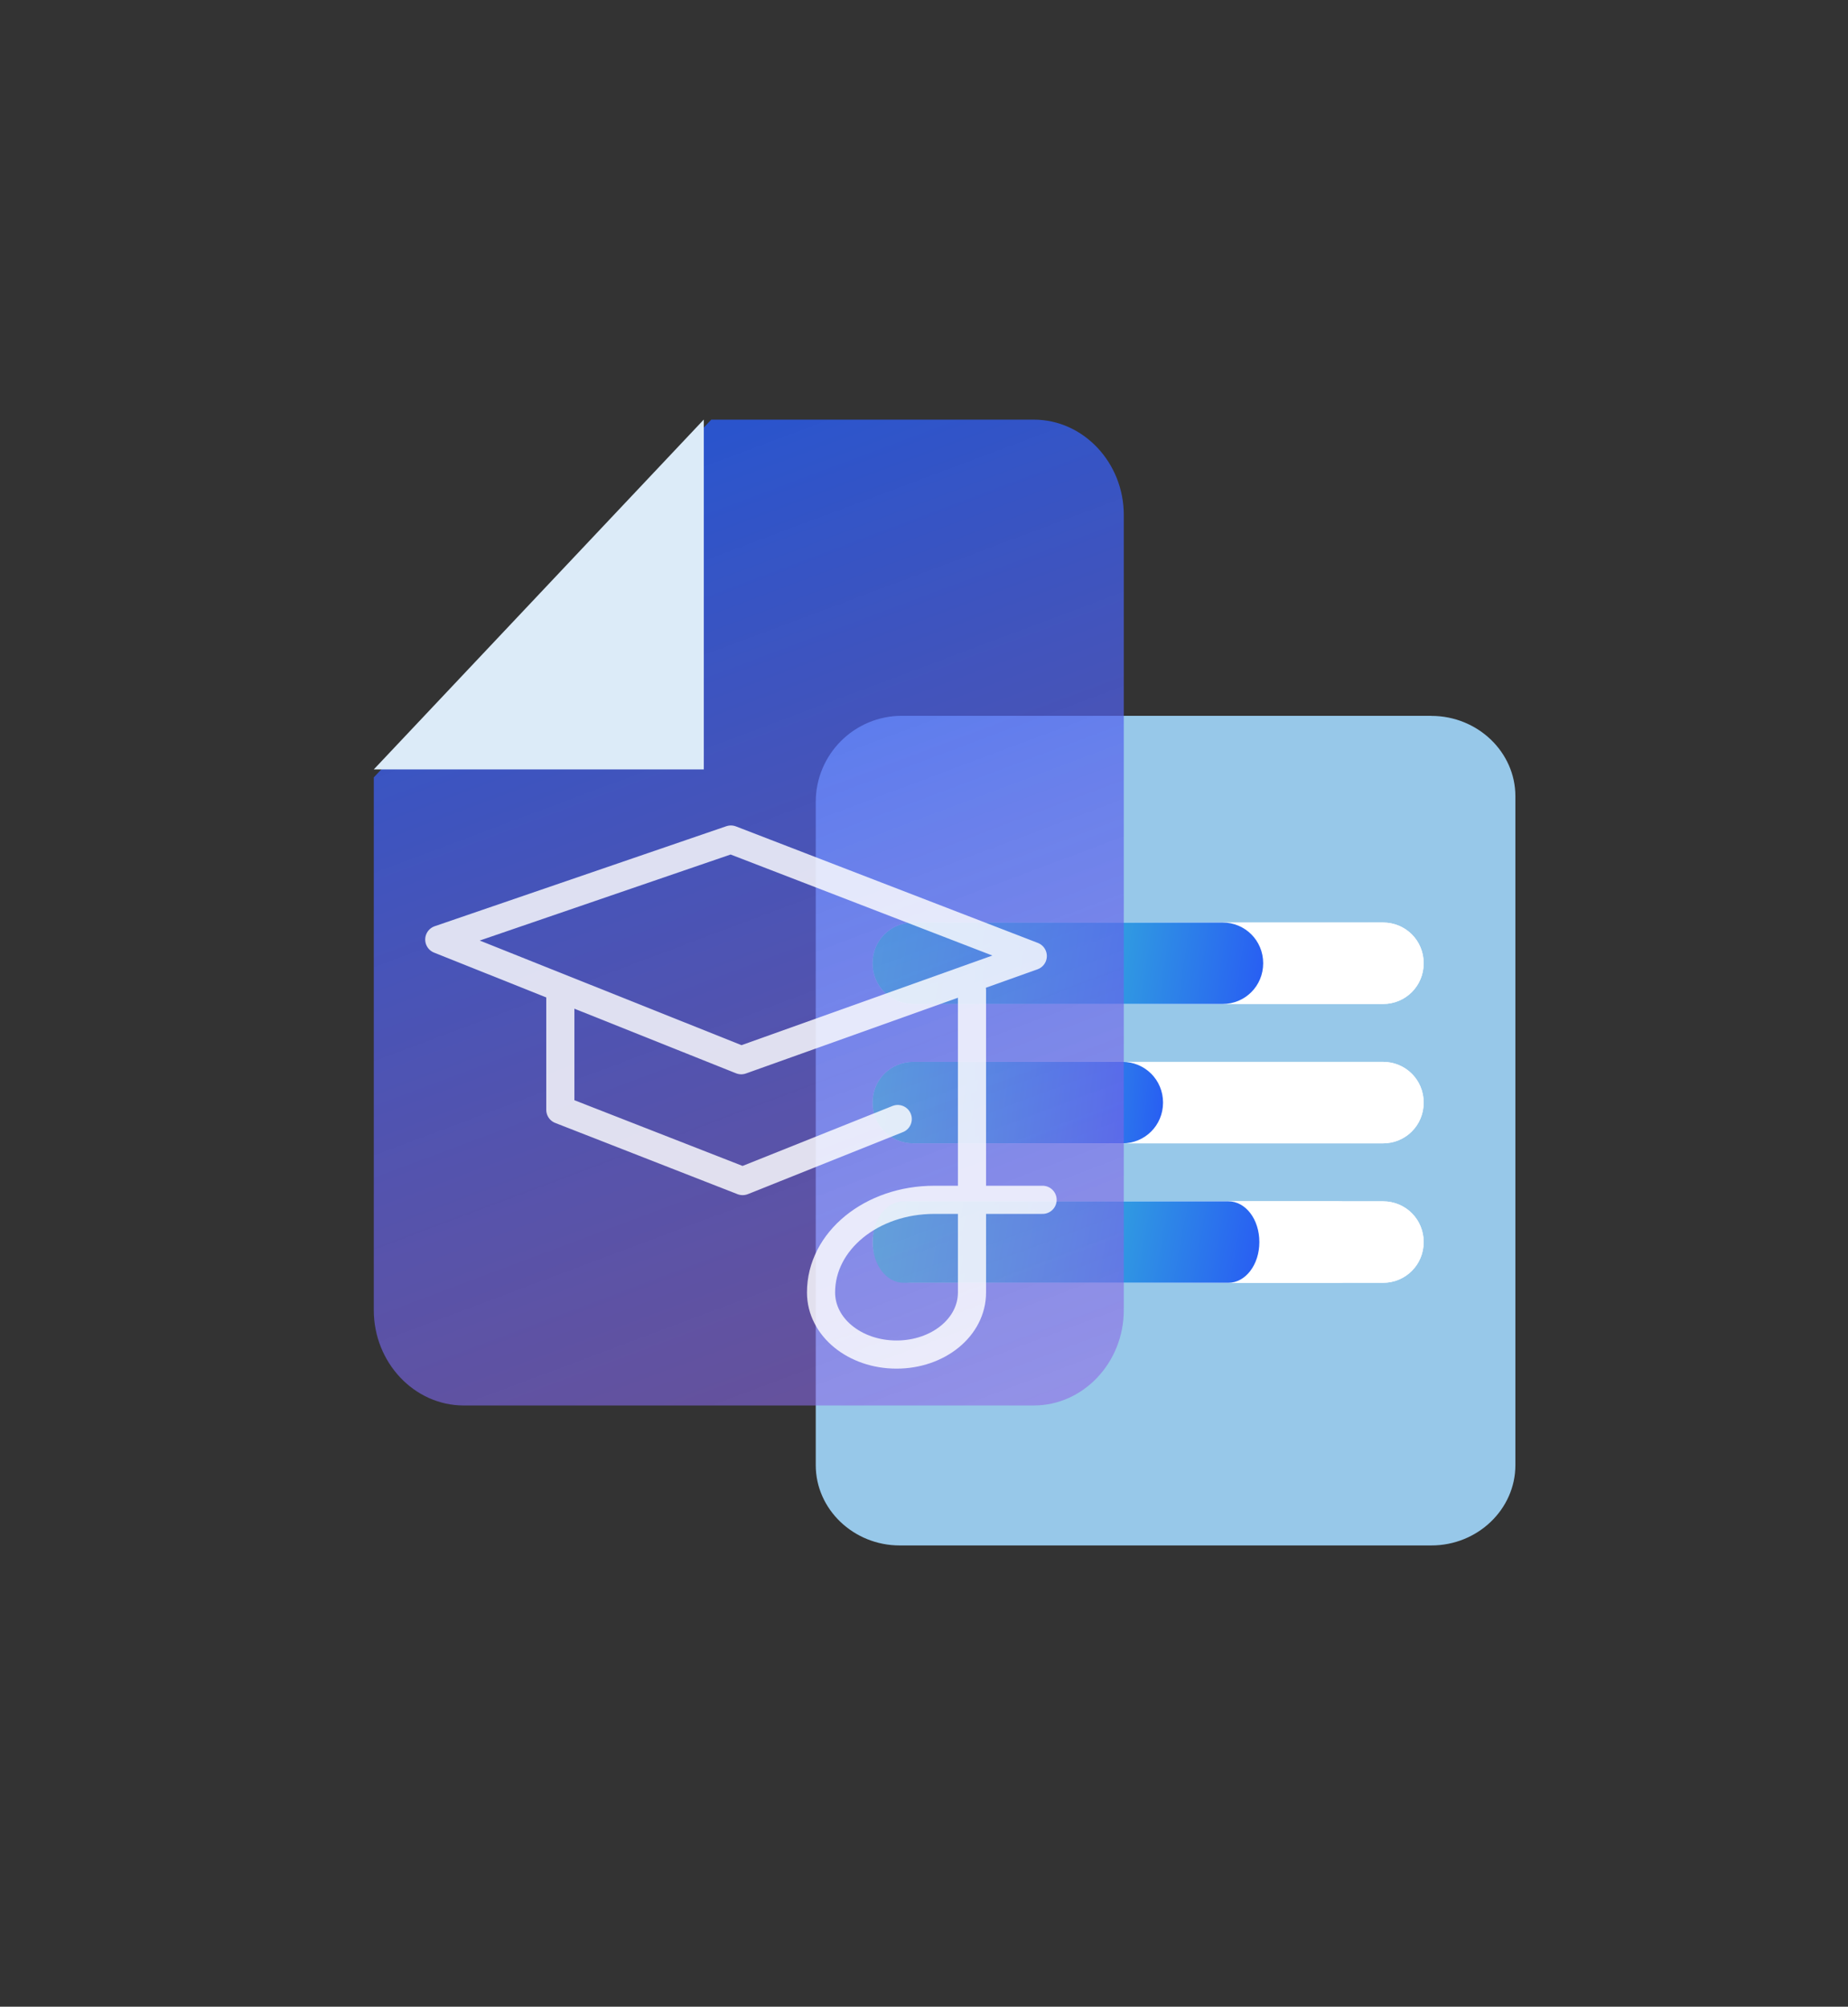 <?xml version="1.0" encoding="UTF-8"?>
<svg xmlns="http://www.w3.org/2000/svg" xmlns:xlink="http://www.w3.org/1999/xlink" id="Layer_1" data-name="Layer 1" viewBox="0 0 212.79 230.97">
  <rect x="0" y="0" width="212.79" height="230.97" fill="#333333" stroke="none"/>
  <defs>
    <style>      .cls-1 {        fill: url(#linear-gradient-2);      }      .cls-2 {        fill: none;        stroke: #fff;        stroke-linecap: round;        stroke-linejoin: round;        stroke-width: 3.24px;      }      .cls-3 {        fill: #fff;      }      .cls-4 {        fill: url(#linear-gradient-4);      }      .cls-5 {        fill: url(#linear-gradient-3);      }      .cls-6 {        fill: url(#linear-gradient-5);      }      .cls-7 {        fill: url(#linear-gradient-7);      }      .cls-8 {        fill: url(#linear-gradient-6);      }      .cls-9 {        fill: #dcebf8;      }      .cls-10 {        fill: url(#linear-gradient);      }      .cls-11 {        fill: #97c8e9;      }      .cls-12 {        opacity: .82;      }    </style>
    <linearGradient id="linear-gradient" x1="100.47" y1="96.22" x2="163.93" y2="96.22" gradientTransform="translate(0 30.69)" gradientUnits="userSpaceOnUse">
      <stop offset="0" stop-color="#fff" stop-opacity="0"></stop>
      <stop offset="1" stop-color="#fff"></stop>
    </linearGradient>
    <linearGradient id="linear-gradient-2" x1="100.63" y1="94.49" x2="134.16" y2="98" gradientTransform="translate(0 30.69)" gradientUnits="userSpaceOnUse">
      <stop offset="0" stop-color="#3dfec5"></stop>
      <stop offset="1" stop-color="#285df3"></stop>
    </linearGradient>
    <linearGradient id="linear-gradient-3" y1="80.18" y2="80.18" xlink:href="#linear-gradient"></linearGradient>
    <linearGradient id="linear-gradient-4" x1="100.93" y1="77.07" x2="145.64" y2="83.38" xlink:href="#linear-gradient-2"></linearGradient>
    <linearGradient id="linear-gradient-5" y1="112.27" y2="112.27" xlink:href="#linear-gradient"></linearGradient>
    <linearGradient id="linear-gradient-6" x1="101.08" y1="108.34" x2="144.94" y2="116.29" xlink:href="#linear-gradient-2"></linearGradient>
    <linearGradient id="linear-gradient-7" x1="67.64" y1="24.8" x2="122.16" y2="170.19" gradientTransform="translate(0 30.69)" gradientUnits="userSpaceOnUse">
      <stop offset="0" stop-color="#285df3" stop-opacity=".8"></stop>
      <stop offset="1" stop-color="#b16bdf" stop-opacity=".5"></stop>
    </linearGradient>
  </defs>
  <path class="cls-11" d="M164.82,82.4c5.32,0,9.67,4.16,9.67,9.24v77c0,5.08-4.35,9.24-9.67,9.24h-61.22c-5.32,0-9.67-4.16-9.67-9.24v-76.34c0-5.47,4.44-9.91,9.91-9.91h60.97Z"></path>
  <g>
    <path class="cls-3" d="M105.16,122.22h54.08c2.61,0,4.69,2.07,4.69,4.69h0c0,2.61-2.07,4.69-4.69,4.69h-54.08c-2.61,0-4.69-2.07-4.69-4.69h0c0-2.61,2.07-4.69,4.69-4.69h0Z"></path>
    <path class="cls-10" d="M105.16,122.22h54.08c2.61,0,4.69,2.07,4.69,4.69h0c0,2.61-2.07,4.69-4.69,4.69h-54.08c-2.61,0-4.69-2.07-4.69-4.69h0c0-2.61,2.07-4.69,4.69-4.69h0Z"></path>
    <path class="cls-3" d="M105.16,122.22h24.07c2.61,0,4.69,2.07,4.69,4.69h0c0,2.61-2.07,4.69-4.69,4.69h-24.07c-2.61,0-4.69-2.07-4.69-4.69h0c0-2.61,2.07-4.69,4.69-4.69Z"></path>
    <path class="cls-1" d="M105.16,122.22h24.07c2.61,0,4.69,2.07,4.69,4.69h0c0,2.61-2.07,4.69-4.69,4.69h-24.07c-2.61,0-4.69-2.07-4.69-4.69h0c0-2.61,2.07-4.69,4.69-4.69Z"></path>
    <path class="cls-3" d="M105.16,106.18h54.08c2.61,0,4.69,2.07,4.69,4.69h0c0,2.61-2.07,4.69-4.69,4.69h-54.08c-2.61,0-4.69-2.07-4.69-4.69h0c0-2.61,2.07-4.69,4.69-4.69h0Z"></path>
    <path class="cls-5" d="M105.16,106.18h54.08c2.61,0,4.69,2.07,4.69,4.69h0c0,2.61-2.07,4.69-4.69,4.69h-54.08c-2.61,0-4.69-2.07-4.69-4.69h0c0-2.61,2.07-4.69,4.69-4.69h0Z"></path>
    <path class="cls-3" d="M105.16,106.18h35.6c2.61,0,4.69,2.07,4.69,4.69h0c0,2.61-2.07,4.69-4.69,4.69h-35.6c-2.61,0-4.69-2.07-4.69-4.69h0c0-2.61,2.07-4.69,4.69-4.69h0Z"></path>
    <path class="cls-4" d="M105.16,106.18h35.6c2.61,0,4.69,2.07,4.69,4.69h0c0,2.61-2.07,4.69-4.69,4.69h-35.6c-2.61,0-4.69-2.07-4.69-4.69h0c0-2.61,2.07-4.69,4.69-4.69h0Z"></path>
    <path class="cls-3" d="M105.16,138.27h54.08c2.61,0,4.69,2.07,4.69,4.69h0c0,2.61-2.07,4.69-4.69,4.69h-54.08c-2.61,0-4.69-2.07-4.69-4.69h0c0-2.61,2.07-4.69,4.69-4.69h0Z"></path>
    <path class="cls-6" d="M105.16,138.27h54.08c2.61,0,4.69,2.07,4.69,4.69h0c0,2.61-2.07,4.69-4.69,4.69h-54.08c-2.61,0-4.69-2.07-4.69-4.69h0c0-2.61,2.07-4.69,4.69-4.69h0Z"></path>
    <path class="cls-3" d="M105.16,138.27h48.85c2.61,0,4.69,2.07,4.69,4.69h0c0,2.61-2.07,4.69-4.69,4.69h-48.85c-2.61,0-4.69-2.07-4.69-4.69h0c0-2.61,2.07-4.69,4.69-4.69Z"></path>
    <path class="cls-8" d="M104.06,138.27h37.37c2,0,3.58,2.07,3.58,4.69h0c0,2.61-1.59,4.69-3.58,4.69h-37.37c-2,0-3.58-2.07-3.58-4.69h0c0-2.61,1.59-4.69,3.58-4.69Z"></path>
  </g>
  <g>
    <path class="cls-7" d="M119.04,48.3c5.7,0,10.36,4.94,10.36,10.98v91.51c0,6.04-4.66,10.98-10.36,10.98H53.4c-5.7,0-10.36-4.94-10.36-10.98v-61.31l38.86-41.18h37.14Z"></path>
    <path class="cls-9" d="M81.04,88.56h-38l38-40.27v40.27Z"></path>
  </g>
  <g class="cls-12">
    <path class="cls-2" d="M64.52,114.85v12.89l20.99,8.2,17.86-7.14"></path>
    <path class="cls-2" d="M85.35,122.03l-34.77-13.89,33.58-11.51,34.76,13.41-33.57,11.99Z"></path>
    <path class="cls-2" d="M111.92,113.98v34.79c0,3.99-3.89,7.14-8.69,7.14s-8.69-3.15-8.69-7.15c0-5.94,5.83-10.66,13.03-10.66h12.48"></path>
  </g>
</svg>
